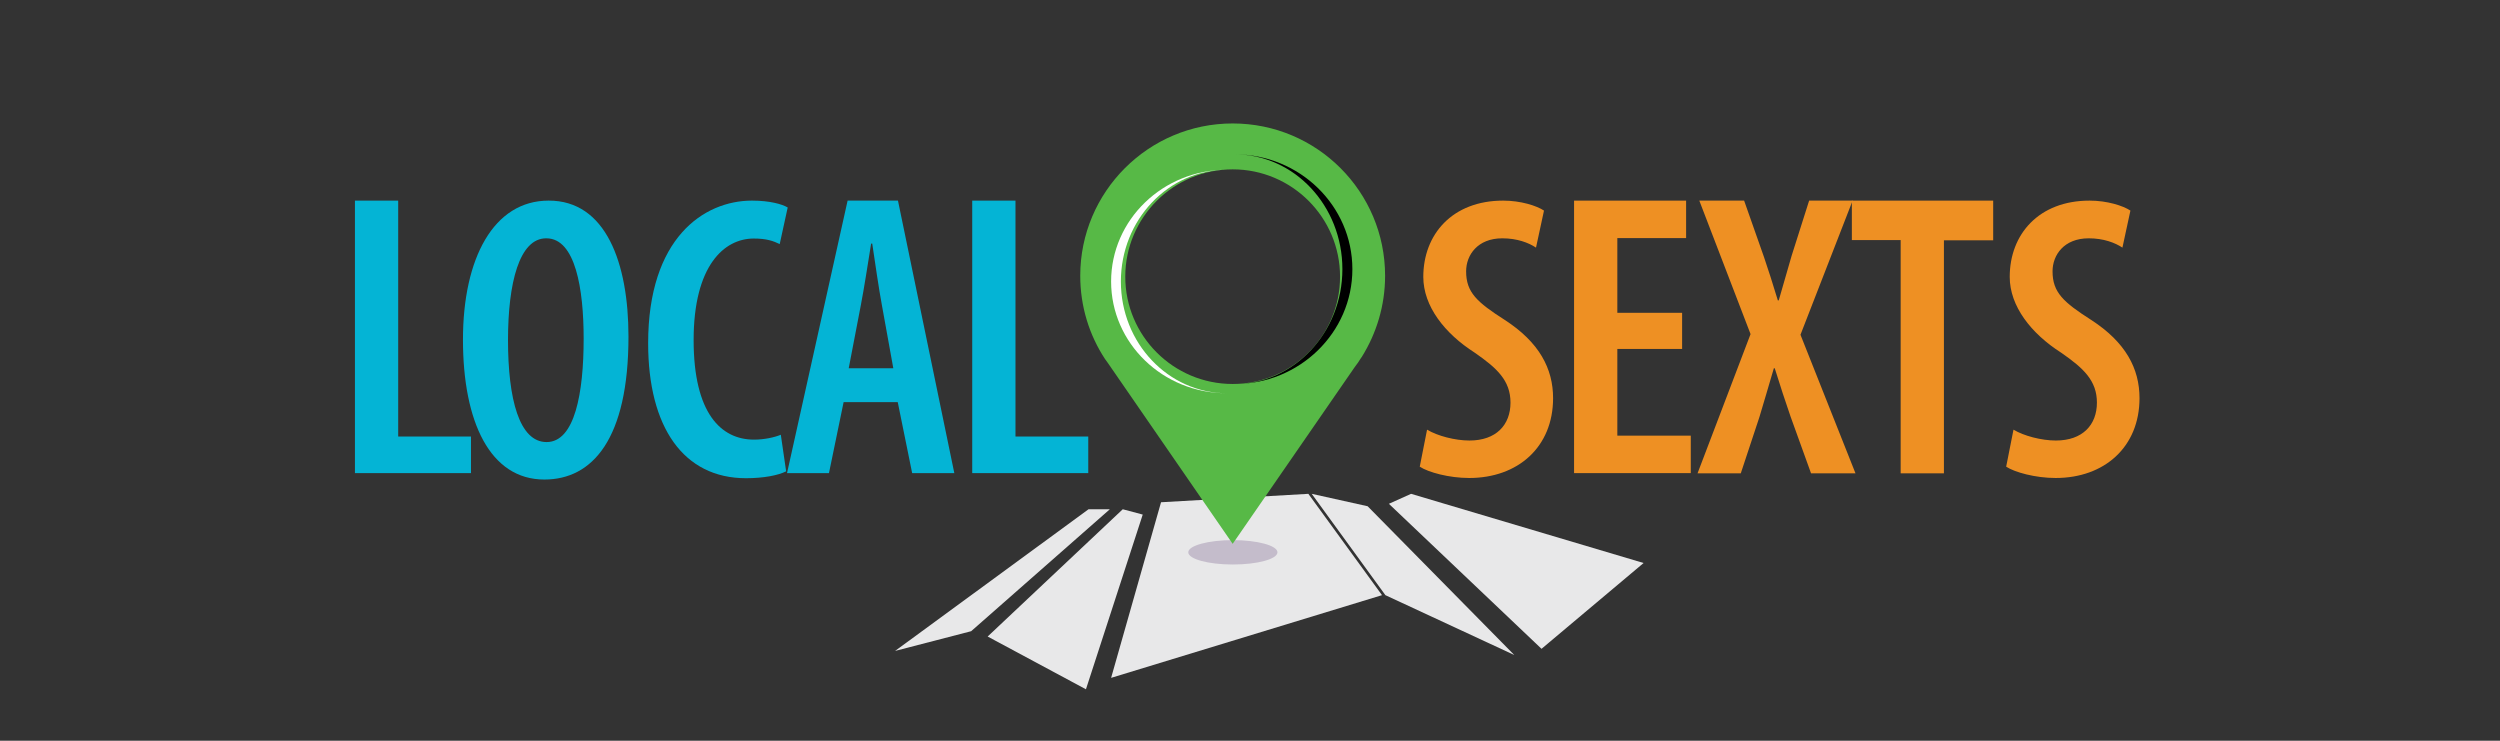 <svg width="162" height="48" viewBox="0 0 162 48" fill="none" xmlns="http://www.w3.org/2000/svg">
<rect x="0" y="0" width="162" height="48" fill="#333333" stroke="none"/>
<path d="M23 13H25.803V28.287H30.519V30.658H23V13Z" fill="#04B4D5"/>
<path d="M40.725 21.807C40.725 28.445 38.396 31.074 35.276 31.074C31.754 31.074 30 27.339 30 22.009C30 16.721 31.998 13 35.549 13C39.259 12.986 40.725 17.037 40.725 21.807ZM32.919 22.037C32.919 25.873 33.652 28.646 35.42 28.646C37.246 28.646 37.821 25.471 37.821 21.937C37.821 18.733 37.289 15.443 35.406 15.443C33.652 15.428 32.919 18.33 32.919 22.037Z" fill="#04B4D5"/>
<path d="M50.942 30.543C50.425 30.801 49.49 30.988 48.34 30.988C44.3 30.988 42 27.698 42 22.238C42 15.443 45.594 13 48.728 13C49.879 13 50.684 13.23 51.043 13.445L50.525 15.816C50.108 15.615 49.677 15.457 48.843 15.457C46.917 15.457 44.947 17.224 44.947 22.037C44.947 26.793 46.73 28.488 48.858 28.488C49.519 28.488 50.18 28.345 50.597 28.172L50.942 30.543Z" fill="#04B4D5"/>
<path d="M54.666 26.06L53.717 30.658H51L54.925 13H58.188L61.84 30.658H59.108L58.174 26.06H54.666ZM57.886 23.862L57.153 19.81C56.938 18.661 56.708 17.023 56.521 15.787H56.449C56.248 17.037 55.989 18.718 55.773 19.825L54.997 23.862H57.886Z" fill="#04B4D5"/>
<path d="M63 13H65.803V28.287H70.519V30.658H63V13Z" fill="#04B4D5"/>
<path d="M92.474 27.842C93.136 28.244 94.286 28.546 95.22 28.546C96.946 28.546 97.88 27.54 97.88 26.089C97.88 24.666 97.017 23.862 95.565 22.856C93.61 21.606 92.23 19.839 92.23 17.942C92.23 15.184 94.113 13 97.406 13C98.541 13 99.577 13.331 100.051 13.646L99.533 16.046C99.059 15.73 98.311 15.443 97.348 15.443C95.752 15.443 95.005 16.52 95.005 17.583C95.005 18.948 95.709 19.58 97.506 20.73C99.749 22.181 100.64 23.891 100.64 25.801C100.64 28.962 98.369 30.974 95.206 30.974C93.883 30.974 92.546 30.6 92 30.241L92.474 27.842Z" fill="#EE9023"/>
<path d="M109.001 22.612H104.803V28.23H109.562V30.658H102V13H109.26V15.428H104.803V20.27H109.001V22.612Z" fill="#EE9023"/>
<path d="M117.361 30.686L116.024 26.98C115.679 25.974 115.363 25.026 115.003 23.862H114.946C114.615 25.011 114.299 26.046 114.011 27.023L112.803 30.672H110L113.436 21.649L110.115 13H113.019L114.299 16.635C114.601 17.511 114.874 18.388 115.204 19.465H115.262C115.593 18.316 115.837 17.497 116.096 16.578L117.232 13H120.049L116.671 21.692L120.236 30.672H117.361V30.686Z" fill="#EE9023"/>
<path d="M123.163 15.557H120V13H129.158V15.572H125.966V30.672H123.163V15.557Z" fill="#EE9023"/>
<path d="M130.474 27.842C131.136 28.244 132.286 28.546 133.22 28.546C134.946 28.546 135.88 27.54 135.88 26.089C135.88 24.666 135.017 23.862 133.565 22.856C131.61 21.606 130.23 19.839 130.23 17.942C130.23 15.184 132.113 13 135.406 13C136.541 13 137.577 13.331 138.051 13.646L137.533 16.046C137.059 15.73 136.311 15.443 135.348 15.443C133.752 15.443 133.005 16.52 133.005 17.583C133.005 18.948 133.709 19.58 135.506 20.73C137.749 22.181 138.64 23.891 138.64 25.801C138.64 28.962 136.369 30.974 133.206 30.974C131.883 30.974 130.546 30.6 130 30.241L130.474 27.842Z" fill="#EE9023"/>
<path d="M64 41.247L70.369 44.666L74.049 33.345L72.755 33L64 41.247Z" fill="#E8E8E9"/>
<path d="M72 43.925L75.235 32.546L84.781 32L89.554 38.566L72 43.925Z" fill="#E8E8E9"/>
<path d="M89.773 38.566L98.126 42.445L88.623 32.805L85 32L89.773 38.566Z" fill="#E8E8E9"/>
<path d="M90 32.647L99.891 42.043L106.505 36.483L91.438 32L90 32.647Z" fill="#E8E8E9"/>
<path d="M79.89 36.58C81.486 36.58 82.779 36.227 82.779 35.79C82.779 35.354 81.486 35 79.89 35C78.294 35 77 35.354 77 35.79C77 36.227 78.294 36.58 79.89 36.58Z" fill="#C4BCCB"/>
<path d="M89.754 17.87C89.754 12.425 85.34 8 79.877 8C74.428 8 70 12.425 70 17.87C70 19.867 70.589 21.721 71.61 23.273L71.653 23.33C71.697 23.402 71.74 23.459 71.797 23.531L79.877 35.241L87.784 23.79C87.928 23.603 88.072 23.402 88.201 23.186L88.244 23.129C89.193 21.606 89.754 19.81 89.754 17.87ZM79.877 24.882C76.038 24.882 72.918 21.764 72.918 17.928C72.918 14.092 76.038 10.974 79.877 10.974C83.715 10.974 86.835 14.092 86.835 17.928C86.835 21.764 83.715 24.882 79.877 24.882Z" fill="#57B946"/>
<path d="M72.633 18.241C72.633 14.247 75.709 11 79.49 11C75.35 11 72 14.247 72 18.241C72 22.235 75.35 25.482 79.49 25.482C75.709 25.468 72.633 22.235 72.633 18.241Z" fill="white"/>
<path d="M80 10C83.867 10 86.987 13.333 86.987 17.442C86.987 21.552 83.853 24.885 80 24.885C84.212 24.885 87.634 21.552 87.634 17.442C87.634 13.333 84.212 10 80 10Z" fill="black"/>
<path d="M62.931 40.902L71.917 33H70.537L58 42.181L62.931 40.902Z" fill="#E8E8E9"/>
</svg>
